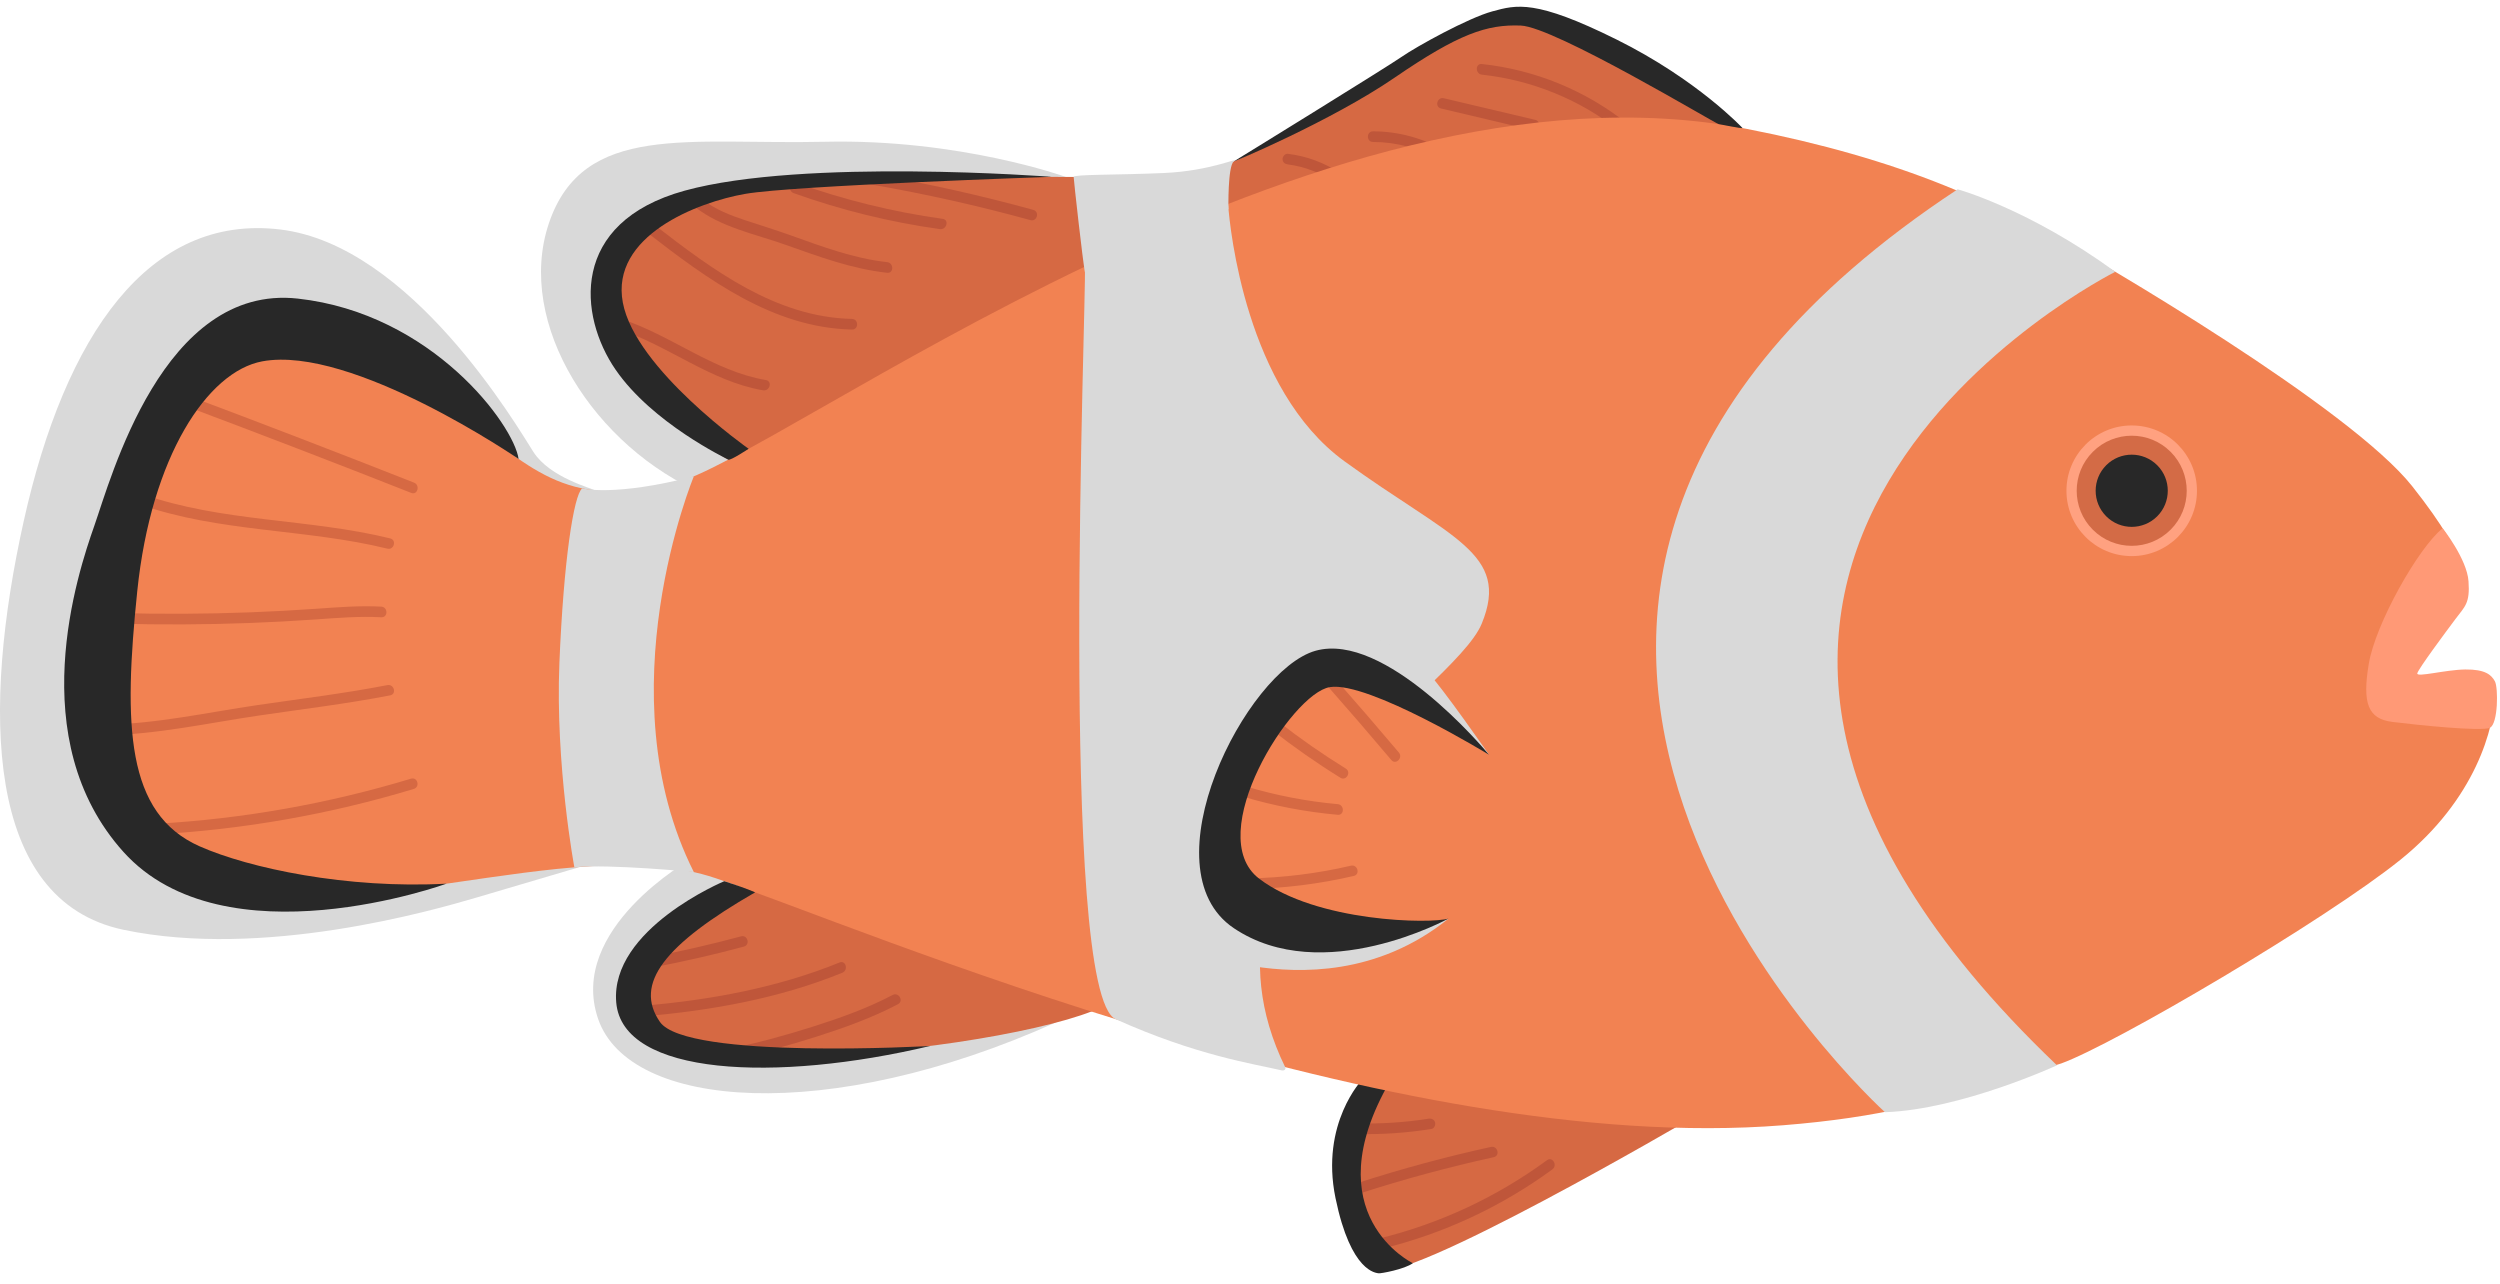 <svg width="222" height="114" viewBox="0 0 222 114" fill="none" xmlns="http://www.w3.org/2000/svg">
<g clip-path="url(#clip0_475_1689)">
<path d="M61.306 76.325C61.306 76.325 50.349 82.484 53.118 90.494C55.888 98.503 73.491 99.919 93.804 90.771C114.116 81.622 77.278 76.076 77.278 76.076L61.306 76.322V76.325Z" fill="#D9D9D9"/>
<path d="M94.636 15.709C94.636 15.709 85.22 12.312 73.217 12.589C61.214 12.866 51.798 10.834 48.752 19.797C45.707 28.759 52.856 39.758 62.509 43.871C67.494 45.994 66.849 43.731 66.849 43.731L84.022 35.876L96.855 22.477L94.639 15.706L94.636 15.709Z" fill="#D9D9D9"/>
<path d="M52.854 43.56C52.628 43.366 48.844 42.441 47.367 40.132C45.89 37.823 36.505 21.764 24.87 20.377C13.238 18.989 5.789 29.688 2.096 46.323C-1.597 62.959 -1.411 79.954 10.959 82.563C23.33 85.171 38.319 80.884 42.379 79.683C46.44 78.481 51.539 76.977 51.539 76.977L54.696 52.606L52.851 43.557L52.854 43.56Z" fill="#D9D9D9"/>
<path d="M150.193 99.303C150.193 99.303 124.52 114.334 122.241 112.733C116.9 108.977 117.325 98.01 124.157 93.574C130.99 89.138 146.315 97.639 150.193 99.303Z" fill="#D66943"/>
<path d="M120.518 100.702C122.725 100.756 124.927 100.599 127.105 100.254C127.359 100.214 127.496 99.9 127.436 99.671C127.365 99.403 127.105 99.3 126.855 99.34C124.759 99.674 122.637 99.806 120.518 99.754C119.911 99.74 119.911 100.685 120.518 100.699V100.702Z" fill="#BF563A"/>
<path d="M120.771 105.972C124.675 104.71 128.639 103.637 132.646 102.757C133.239 102.626 132.988 101.716 132.395 101.847C128.388 102.726 124.424 103.799 120.52 105.061C119.944 105.246 120.19 106.16 120.771 105.972Z" fill="#BF563A"/>
<path d="M122.671 110.9C128.137 109.57 133.31 107.167 137.85 103.841C138.335 103.484 137.865 102.665 137.374 103.025C132.894 106.307 127.815 108.677 122.423 109.99C121.832 110.132 122.083 111.043 122.674 110.9H122.671Z" fill="#BF563A"/>
<path d="M120.977 95.856C120.977 95.856 117.222 99.737 118.593 106.391C119.965 113.045 122.244 113.022 122.403 113.068C122.566 113.113 124.75 112.705 125.457 112.171C125.457 112.171 116.563 107.87 123.441 95.995L120.977 95.856Z" fill="#282828"/>
<path d="M69.063 77.443C69.063 77.443 54.73 81.808 55.62 89.754C56.507 97.701 97.685 92.158 99.345 88.276C101.007 84.394 77.461 77.443 77.461 77.443C77.461 77.443 69.984 74.926 69.063 77.443Z" fill="#D66943"/>
<path d="M156.461 12.93C156.461 12.93 141.63 0.302 134.059 1.041C126.487 1.78 113.193 15.273 104.515 15.641C95.837 16.012 63.892 14.748 58.352 18.059C52.811 21.37 44.686 32.551 72.932 44.993C84.231 49.968 141.627 22.946 141.627 22.946C141.627 22.946 154.676 15.579 156.461 12.93Z" fill="#D66943"/>
<path d="M144.532 11C140.802 8.034 136.328 6.196 131.591 5.685C130.989 5.619 130.992 6.564 131.591 6.63C136.054 7.109 140.351 8.873 143.865 11.668C144.335 12.042 145.008 11.377 144.532 11Z" fill="#BF563A"/>
<path d="M136.334 10.645C133.628 10.005 130.919 9.363 128.213 8.724C127.622 8.584 127.371 9.494 127.962 9.634C130.668 10.274 133.377 10.916 136.083 11.555C136.674 11.695 136.925 10.784 136.334 10.645Z" fill="#BF563A"/>
<path d="M128.324 13.406C126.387 12.267 124.171 11.665 121.924 11.662C121.317 11.662 121.317 12.607 121.924 12.607C124.009 12.607 126.048 13.166 127.847 14.223C128.372 14.531 128.848 13.714 128.324 13.406Z" fill="#BF563A"/>
<path d="M119.038 15.409C117.643 14.449 116.038 13.864 114.361 13.659C114.107 13.627 113.891 13.899 113.891 14.13C113.891 14.412 114.107 14.569 114.361 14.601C115.87 14.789 117.313 15.363 118.562 16.222C118.773 16.368 119.086 16.262 119.206 16.054C119.343 15.819 119.246 15.551 119.038 15.409Z" fill="#BF563A"/>
<path d="M207.524 49.384C195.707 27.7 181.328 16.564 155.15 11.452C116.641 3.931 69.228 40.778 59.627 42.996C50.025 45.214 47.153 41.518 40.258 36.343C33.365 31.168 24.009 22.051 15.884 34.125C7.76 46.199 2.096 71.829 15.884 77.743C29.672 83.657 50.515 73.553 63.565 77.989C76.614 82.424 123.718 102.693 158.349 99.922C166.879 99.24 172.451 97.804 179.232 95.366C196.046 89.323 208.146 78.225 210.122 69.137C212.175 59.697 209.258 52.564 207.524 49.384Z" fill="#F28252"/>
<path d="M181.996 20.77C186.579 23.259 208.711 36.236 214.209 43.183C219.71 50.131 219.448 52.489 218.27 54.193C217.092 55.897 213.425 60.221 214.602 60.09C215.78 59.959 221.544 58.517 221.544 61.531C221.544 64.546 219.841 70.968 213.162 76.343C206.484 81.718 187.759 92.727 183.046 94.431C178.332 96.135 170.738 91.417 170.738 91.417L164.715 63.104L168.251 36.495C168.251 36.495 171.918 28.238 173.752 26.927C175.586 25.617 182.002 20.768 182.002 20.768L181.996 20.77Z" fill="#F28252"/>
<path d="M189.296 49.382C192.496 49.382 195.09 46.785 195.09 43.581C195.09 40.378 192.496 37.781 189.296 37.781C186.095 37.781 183.501 40.378 183.501 43.581C183.501 46.785 186.095 49.382 189.296 49.382Z" fill="#FFA180"/>
<path d="M192.75 47.038C194.658 45.128 194.658 42.032 192.75 40.123C190.843 38.213 187.75 38.213 185.842 40.123C183.934 42.032 183.934 45.128 185.842 47.038C187.75 48.947 190.843 48.947 192.75 47.038Z" fill="#D36B46"/>
<path d="M191.561 45.847C192.812 44.595 192.812 42.565 191.561 41.313C190.31 40.062 188.283 40.062 187.032 41.313C185.781 42.565 185.781 44.595 187.032 45.847C188.283 47.099 190.31 47.099 191.561 45.847Z" fill="#282828"/>
<path d="M187.836 24.136C187.836 24.136 135.981 50.094 182.658 94.6C182.658 94.6 174.125 98.533 167.387 98.764C167.387 98.764 117.608 53.833 173.84 16.809C173.84 16.809 180.185 18.553 187.836 24.136Z" fill="#D9D9D9"/>
<path d="M108.833 18.061C108.953 18.05 109.055 18.141 109.064 18.261C109.215 20.197 110.615 34.591 119.39 40.962C128.806 47.802 134.162 49.095 131.578 55.38C129.02 61.597 104.47 74.95 114.123 94.762C114.217 94.956 114.034 95.099 113.823 95.051C111.32 94.468 106.241 93.729 99.074 90.506C93.918 88.186 96.519 25.74 96.334 23.89C96.154 22.083 105.485 18.367 108.833 18.061Z" fill="#D9D9D9"/>
<path d="M61.614 42.297C61.614 42.297 53.612 61.527 61.614 77.443C61.614 77.443 54.151 76.701 51.003 77.018C51.003 77.018 49.306 67.947 49.674 58.89C50.045 49.833 50.94 43.989 51.693 43.37C51.693 43.37 54.568 44.127 61.617 42.297H61.614Z" fill="#D9D9D9"/>
<path d="M132.226 67.023C132.226 67.023 128.088 61.046 126.673 59.567C125.259 58.089 121.318 54.946 114.856 56.61C108.394 58.274 102.651 71.039 103.346 75.586C104.285 81.718 107.347 85.197 111.348 85.814C115.349 86.43 122.304 86.676 128.644 81.563C128.644 81.563 125.444 82.796 119.812 82.734C114.18 82.671 110.672 79.868 110.672 79.868L108.702 72.013L112.209 66.529L118.209 59.045L124.209 61.48L132.223 67.026L132.226 67.023Z" fill="#D9D9D9"/>
<path d="M132.225 67.022C132.225 67.022 121.819 59.506 119.352 59.874C116.886 60.245 115.223 59.812 113.746 62.278C112.269 64.741 108.698 71.766 108.944 73.798C109.189 75.831 108.39 78.048 110.176 79.404C111.961 80.76 121.748 84.271 128.64 81.559C135.533 78.848 132.222 67.019 132.222 67.019L132.225 67.022Z" fill="#F28252"/>
<path d="M117.939 60.983C119.832 63.132 121.706 65.304 123.554 67.494C123.947 67.959 124.612 67.288 124.221 66.826C122.373 64.636 120.499 62.467 118.606 60.315C118.204 59.858 117.539 60.529 117.939 60.983Z" fill="#D66943"/>
<path d="M112.868 64.76C114.844 66.307 116.897 67.746 119.027 69.064C119.546 69.384 120.02 68.568 119.504 68.248C117.442 66.972 115.446 65.585 113.535 64.089C113.332 63.932 113.064 63.895 112.868 64.089C112.702 64.252 112.668 64.6 112.868 64.757V64.76Z" fill="#D66943"/>
<path d="M110.417 70.753C113.149 71.566 115.955 72.1 118.793 72.354C119.397 72.408 119.394 71.464 118.793 71.409C116.038 71.161 113.317 70.633 110.668 69.842C110.084 69.668 109.836 70.579 110.417 70.753Z" fill="#D66943"/>
<path d="M110.855 78.948C114.006 78.889 117.146 78.498 120.217 77.784C120.807 77.647 120.559 76.736 119.966 76.873C116.975 77.57 113.926 77.947 110.855 78.004C110.248 78.015 110.248 78.96 110.855 78.948Z" fill="#D66943"/>
<path d="M109.086 18.538C109.086 18.538 109.012 14.77 109.562 14.328C110.113 13.886 107.592 15.179 103.343 15.364C99.097 15.55 95.341 15.476 95.341 15.712C95.341 15.949 96.165 23.342 96.339 24.144C96.51 24.946 101.19 26.516 101.19 26.516C101.19 26.516 108.926 19.041 109.086 18.538Z" fill="#D9D9D9"/>
<path d="M16.366 36.015C23.104 38.544 29.823 41.13 36.519 43.77C37.083 43.993 37.329 43.08 36.77 42.86C30.074 40.22 23.355 37.633 16.617 35.105C16.046 34.891 15.801 35.804 16.366 36.015Z" fill="#D66943"/>
<path d="M12.377 44.782C19.472 47.288 27.146 46.939 34.401 48.721C34.991 48.866 35.242 47.956 34.651 47.81C27.397 46.029 19.72 46.38 12.628 43.871C12.055 43.668 11.806 44.582 12.377 44.782Z" fill="#D66943"/>
<path d="M10.345 55.379C14.286 55.488 18.227 55.471 22.166 55.322C24.116 55.248 26.064 55.145 28.012 55.008C29.959 54.871 31.907 54.709 33.86 54.814C34.468 54.846 34.465 53.904 33.86 53.869C31.947 53.767 30.039 53.921 28.128 54.055C26.144 54.195 24.156 54.303 22.168 54.377C18.23 54.526 14.286 54.543 10.348 54.435C9.741 54.417 9.741 55.362 10.348 55.379H10.345Z" fill="#D66943"/>
<path d="M9.359 65.292C13.936 65.221 18.407 64.219 22.919 63.551C26.834 62.972 30.761 62.504 34.651 61.747C35.247 61.63 34.993 60.719 34.4 60.837C30.576 61.581 26.714 62.047 22.862 62.612C18.37 63.271 13.916 64.276 9.359 64.347C8.751 64.356 8.751 65.301 9.359 65.292Z" fill="#D66943"/>
<path d="M77.441 16.399C82.177 17.221 86.871 18.272 91.505 19.547C92.093 19.71 92.341 18.797 91.756 18.637C87.12 17.361 82.428 16.311 77.692 15.489C77.099 15.386 76.842 16.296 77.441 16.399Z" fill="#BF563A"/>
<path d="M70.474 17.149C74.683 18.657 79.035 19.727 83.464 20.346C84.057 20.429 84.314 19.519 83.715 19.436C79.286 18.816 74.934 17.746 70.725 16.239C70.152 16.033 69.907 16.947 70.474 17.149Z" fill="#BF563A"/>
<path d="M61.711 18.377C64.015 20.195 67.035 20.772 69.744 21.734C72.701 22.781 75.644 23.883 78.781 24.223C79.383 24.288 79.38 23.343 78.781 23.278C75.81 22.955 72.995 21.891 70.198 20.894C68.886 20.426 67.56 20.012 66.237 19.579C64.873 19.13 63.513 18.608 62.378 17.709C61.908 17.338 61.235 18 61.711 18.377Z" fill="#BF563A"/>
<path d="M57.469 20.652C62.805 24.783 68.619 29.107 75.654 29.264C76.262 29.279 76.262 28.334 75.654 28.319C68.893 28.171 63.261 23.952 58.136 19.985C57.663 19.616 56.99 20.281 57.469 20.652Z" fill="#BF563A"/>
<path d="M54.881 29.219C59.333 30.661 63.08 33.863 67.762 34.66C68.355 34.76 68.612 33.852 68.013 33.749C63.339 32.956 59.581 29.75 55.132 28.309C54.553 28.12 54.305 29.034 54.881 29.219Z" fill="#BF563A"/>
<path d="M13.914 74.092C21.653 73.656 29.327 72.303 36.747 70.056C37.326 69.882 37.081 68.969 36.496 69.146C29.153 71.366 21.57 72.714 13.914 73.148C13.309 73.182 13.306 74.127 13.914 74.092Z" fill="#D66943"/>
<path d="M128.643 81.561C128.643 81.561 117.442 87.72 109.566 82.423C101.689 77.125 110.672 59.505 116.826 57.786C122.98 56.068 131.72 66.406 132.225 67.023C132.225 67.023 121.503 60.461 118.086 61.017C114.67 61.571 106.731 74.139 111.807 78.021C116.886 81.903 127.101 82.057 128.641 81.563L128.643 81.561Z" fill="#282828"/>
<path d="M154.74 11.373C154.74 11.373 150.739 7.077 143.538 3.503C136.338 -0.07 134.675 0.423 132.522 1.009C130.369 1.594 125.775 4.137 124.483 5.036C123.191 5.938 109.885 14.145 109.569 14.327C109.252 14.51 118.184 10.774 123.847 6.892C129.511 3.01 132.034 2.148 135.049 2.27C138.066 2.393 152.324 10.976 152.612 11.019C152.9 11.062 154.643 11.43 154.745 11.373H154.74Z" fill="#282828"/>
<path d="M93.343 15.705C93.343 15.705 70.492 16.473 66.201 17.212C61.909 17.952 54.198 20.955 55.307 26.869C56.413 32.783 66.477 39.851 66.477 39.851C66.477 39.851 64.855 40.927 64.672 40.816C64.487 40.707 57.939 37.587 54.663 32.826C51.386 28.068 50.536 19.759 60.802 16.93C71.374 14.018 93.346 15.7 93.346 15.7L93.343 15.705Z" fill="#282828"/>
<path d="M58.005 85.902C60.711 85.388 63.397 84.775 66.058 84.058C66.643 83.901 66.394 82.988 65.807 83.148C63.146 83.864 60.46 84.481 57.754 84.992C57.158 85.106 57.409 86.016 58.005 85.902Z" fill="#BF563A"/>
<path d="M57.121 90.253C63.099 89.753 69.227 88.654 74.802 86.379C75.358 86.154 75.116 85.237 74.551 85.469C69.053 87.709 63.016 88.814 57.121 89.308C56.52 89.359 56.514 90.304 57.121 90.253Z" fill="#BF563A"/>
<path d="M64.909 94.062C67.479 93.543 70.019 92.849 72.518 92.05C74.981 91.262 77.454 90.38 79.744 89.17C80.28 88.887 79.804 88.071 79.268 88.353C76.992 89.555 74.537 90.42 72.087 91.197C69.646 91.97 67.168 92.644 64.658 93.152C64.062 93.272 64.316 94.182 64.909 94.062Z" fill="#BF563A"/>
<path d="M46.049 40.756C46.049 40.756 31.257 30.611 23.292 32.087C18.43 32.986 13.422 40.531 12.19 52.482C10.958 64.433 11.172 72.252 17.731 75.155C22.117 77.096 30.812 78.948 39.658 78.469C39.658 78.469 19.947 85.627 10.961 75.648C1.976 65.666 6.898 50.881 8.375 46.693C9.852 42.503 14.477 25.191 26.446 26.515C38.412 27.84 45.641 37.765 46.051 40.756H46.049Z" fill="#282828"/>
<path d="M64.317 78.25C64.317 78.25 54.165 82.486 54.721 89.017C55.275 95.548 68.897 96.13 82.602 92.882C82.602 92.882 60.938 94.132 58.6 90.744C56.261 87.356 59.016 83.876 67.055 79.24C67.055 79.24 66.302 78.884 64.317 78.253V78.25Z" fill="#282828"/>
<path d="M216.906 46.911C214.747 48.635 210.937 55.403 210.347 58.948C209.757 62.493 210.293 63.835 212.44 64.106C214.587 64.374 220.385 64.98 221.109 64.623C221.834 64.266 221.854 61.063 221.546 60.498C221.238 59.933 220.693 59.431 218.922 59.45C217.151 59.471 214.576 60.175 214.656 59.793C214.736 59.41 217.191 56.108 218.038 54.978C218.882 53.85 219.347 53.587 219.204 51.612C219.065 49.637 216.909 46.908 216.909 46.908L216.906 46.911Z" fill="#FF9976"/>
</g>
<defs>
<clipPath id="clip0_475_1689">
<rect width="221.731" height="112.472" fill="white" transform="translate(0 0.598)"/>
</clipPath>
</defs>
</svg>
